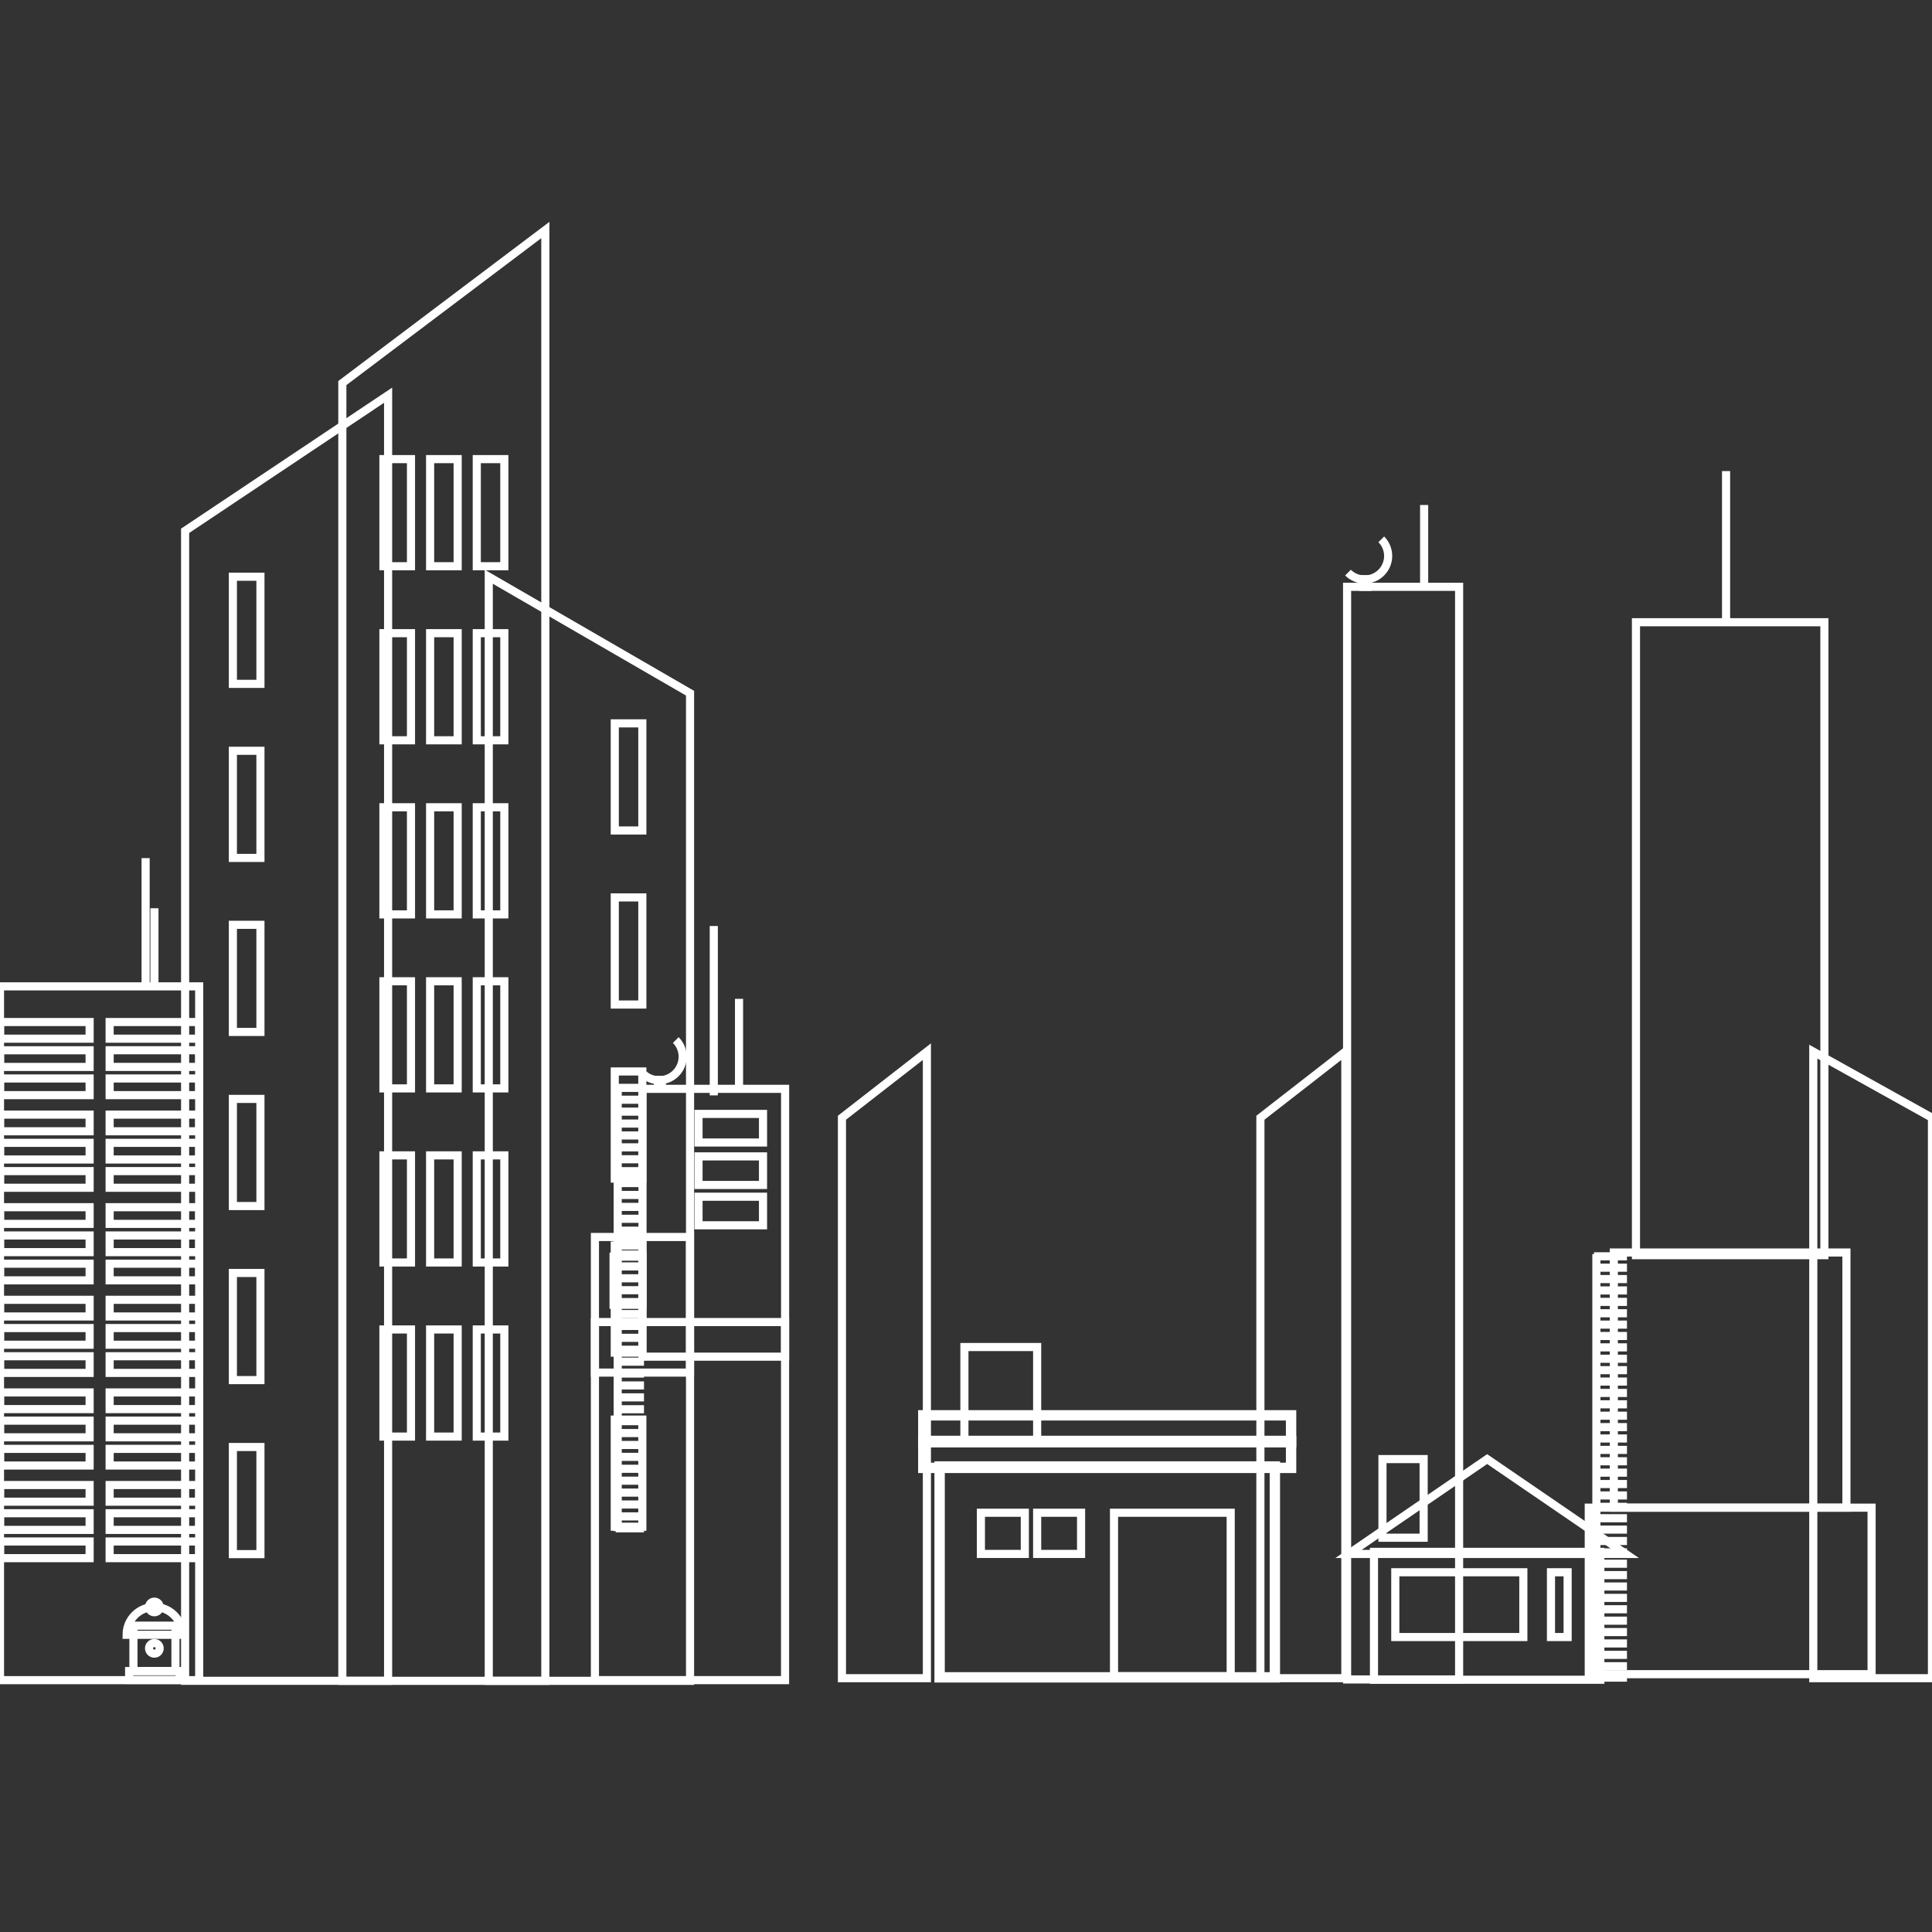 <svg fill="none" height="119" viewBox="0 0 119 119" width="119" xmlns="http://www.w3.org/2000/svg" xmlns:xlink="http://www.w3.org/1999/xlink"><rect x="0" y="0" width="119" height="119" fill="#333333" stroke="none"/><clipPath id="a"><path d="m0 0h119v119h-119z"/></clipPath><g clip-path="url(#a)" stroke="#fff" stroke-miterlimit="10" stroke-width=".5"><path d="m118.998 103.366h-7.31v-38.591l7.31 4.071z"/><path d="m77.633 103.366h5.232v-38.591l-5.232 4.071z"/><path d="m51.859 103.366h5.232v-38.591l-5.232 4.071z"/><path d="m12.269 60.754h-12.269v42.734h12.269z"/><path d="m12.27 63.977v-1.026h-5.517v1.026z"/><path d="m12.27 65.715v-1.026h-5.517v1.026z"/><path d="m12.27 67.454v-1.026h-5.517v1.026z"/><path d="m5.52 63.977v-1.026h-5.517v1.026z"/><path d="m5.52 65.717v-1.026h-5.517v1.026z"/><path d="m5.52 67.454v-1.026h-5.517v1.026z"/><path d="m12.27 69.68v-1.026h-5.517v1.026z"/><path d="m12.27 71.418v-1.026h-5.517v1.026z"/><path d="m12.27 73.159v-1.026h-5.517v1.026z"/><path d="m5.52 69.68v-1.026h-5.517v1.026z"/><path d="m5.52 71.418v-1.026h-5.517v1.026z"/><path d="m5.52 73.159v-1.026h-5.517v1.026z"/><path d="m12.27 75.383v-1.026h-5.517v1.026z"/><path d="m12.27 77.124v-1.026h-5.517v1.026z"/><path d="m12.27 78.862v-1.026h-5.517v1.026z"/><path d="m5.52 75.383v-1.026h-5.517v1.026z"/><path d="m5.52 77.124v-1.026h-5.517v1.026z"/><path d="m5.52 78.862v-1.026h-5.517v1.026z"/><path d="m12.27 81.087v-1.026h-5.517v1.026z"/><path d="m12.27 82.827v-1.026h-5.517v1.026z"/><path d="m12.27 84.563v-1.026h-5.517v1.026z"/><path d="m5.52 81.087v-1.026h-5.517v1.026z"/><path d="m5.52 82.827v-1.026h-5.517v1.026z"/><path d="m5.52 84.563v-1.026h-5.517v1.026z"/><path d="m12.27 86.792v-1.026h-5.517v1.026z"/><path d="m12.27 88.53v-1.026h-5.517v1.026z"/><path d="m12.27 90.268v-1.026h-5.517v1.026z"/><path d="m5.52 86.792v-1.026h-5.517v1.026z"/><path d="m5.52 88.53v-1.026h-5.517v1.026z"/><path d="m5.52 90.268v-1.026h-5.517v1.026z"/><path d="m12.27 92.495v-1.026h-5.517v1.026z"/><path d="m12.27 94.233v-1.026h-5.517v1.026z"/><path d="m12.27 95.973v-1.026h-5.517v1.026z"/><path d="m5.52 92.495v-1.026h-5.517v1.026z"/><path d="m5.52 94.233v-1.026h-5.517v1.026z"/><path d="m5.52 95.973v-1.026h-5.517v1.026z"/><path d="m8.969 52.855v7.898"/><path d="m9.512 55.943v4.63"/><path d="m63.883 82.969h-4.481v5.902h4.481z"/><path d="m78.52 90.326h-20.649v12.988h20.649z"/><path d="m78.593 103.384h-20.788v-13.126h20.788zm-20.649-.138h20.511v-12.85h-20.511z"/><path d="m79.525 88.754h-22.654v1.659h22.654z"/><path d="m79.593 90.481h-22.792v-1.798h22.792zm-22.654-.138h22.515v-1.521h-22.515z"/><path d="m79.525 87.176h-22.654v1.659h22.654z"/><path d="m79.593 88.905h-22.792v-1.798h22.792zm-22.654-.139h22.515v-1.521h-22.515z"/><path d="m75.804 93.176h-7.187v10.07h7.187z"/><path d="m63.123 93.176h-2.705v2.537h2.705z"/><path d="m66.588 93.176h-2.705v2.537h2.705z"/><path d="m84.222 35.674h-.241v.471h.241z"/><path d="m85.078 33.219c.566.566.566 1.484 0 2.05s-1.484.566-2.05 0"/><path d="m89.873 36.145h-6.9v67.299h6.9z"/><path d="m87.719 31.105v5.04"/><path d="m42.503 103.529h-12.398v-68.006l12.398 7.174z"/><path d="m11.402 103.528h12.503v-79.186l-12.503 8.353z"/><path d="m21.086 103.53h12.503v-89.362l-12.503 9.427z"/><path d="m25.314 28.279h-1.697v6.598h1.697z"/><path d="m28.189 28.279h-1.697v6.598h1.697z"/><path d="m31.064 28.279h-1.697v6.598h1.697z"/><path d="m25.314 39h-1.697v6.598h1.697z"/><path d="m28.189 39h-1.697v6.598h1.697z"/><path d="m31.064 39h-1.697v6.598h1.697z"/><path d="m25.314 49.723h-1.697v6.598h1.697z"/><path d="m28.189 49.723h-1.697v6.598h1.697z"/><path d="m31.064 49.723h-1.697v6.598h1.697z"/><path d="m25.314 60.441h-1.697v6.598h1.697z"/><path d="m28.189 60.441h-1.697v6.598h1.697z"/><path d="m31.064 60.441h-1.697v6.598h1.697z"/><path d="m25.314 71.164h-1.697v6.598h1.697z"/><path d="m28.189 71.164h-1.697v6.598h1.697z"/><path d="m31.064 71.164h-1.697v6.598h1.697z"/><path d="m25.314 81.887h-1.697v6.598h1.697z"/><path d="m16.041 35.523h-1.697v6.599h1.697z"/><path d="m16.041 46.244h-1.697v6.599h1.697z"/><path d="m16.041 56.963h-1.697v6.598h1.697z"/><path d="m16.041 67.686h-1.697v6.599h1.697z"/><path d="m16.041 78.408h-1.697v6.598h1.697z"/><path d="m16.041 89.127h-1.697v6.598h1.697z"/><path d="m39.564 44.555h-1.697v6.598h1.697z"/><path d="m39.564 55.275h-1.697v6.598h1.697z"/><path d="m39.564 65.996h-1.697v6.598h1.697z"/><path d="m39.564 76.717h-1.697v6.598h1.697z"/><path d="m39.564 87.439h-1.697v6.598h1.697z"/><path d="m28.189 81.887h-1.697v6.598h1.697z"/><path d="m31.064 81.887h-1.697v6.598h1.697z"/><path d="m87.688 89.871h-2.536v4.843h2.536z"/><path d="m98.571 95.586h-13.942v7.877h13.942z"/><path d="m91.6 89.871 4.269 2.921 4.269 2.921h-8.538-8.538l4.269-2.921z"/><path d="m96.557 96.842h-1.026v3.99h1.026z"/><path d="m93.829 96.842h-7.887v3.99h7.887z"/><path d="m98.328 77.244v26.258"/><path d="m98.18 77.381h2.032"/><path d="m98.18 78.082h2.032"/><path d="m98.18 78.783h2.032"/><path d="m98.18 79.484h2.032"/><path d="m98.18 80.188h2.032"/><path d="m98.18 80.889h2.032"/><path d="m98.18 81.588h2.032"/><path d="m98.18 82.289h2.032"/><path d="m98.18 82.99h2.032"/><path d="m98.18 83.691h2.032"/><path d="m98.18 84.394h2.032"/><path d="m98.18 85.096h2.032"/><path d="m98.18 85.797h2.032"/><path d="m98.18 86.498h2.032"/><path d="m98.18 87.199h2.032"/><path d="m98.18 87.902h2.032"/><path d="m98.18 88.603h2.032"/><path d="m98.18 89.305h2.032"/><path d="m98.18 90.006h2.032"/><path d="m98.18 90.707h2.032"/><path d="m98.18 91.408h2.032"/><path d="m98.18 92.111h2.032"/><path d="m98.18 92.812h2.032"/><path d="m98.18 93.514h2.032"/><path d="m98.18 94.215h2.032"/><path d="m98.18 94.916h2.032"/><path d="m98.18 95.617h2.032"/><path d="m98.18 96.316h2.032"/><path d="m98.18 97.018h2.032"/><path d="m98.18 97.719h2.032"/><path d="m98.18 98.42h2.032"/><path d="m98.18 99.121h2.032"/><path d="m98.18 99.824h2.032"/><path d="m98.18 100.525h2.032"/><path d="m98.18 101.227h2.032"/><path d="m98.18 101.93h2.032"/><path d="m98.18 102.631h2.032"/><path d="m98.18 103.332h2.032"/><path d="m112.372 38.326h-11.606v38.985h11.606z"/><path d="m113.729 77.147h-14.327v15.716h14.327z"/><path d="m115.279 92.863h-17.42v10.257h17.42z"/><path d="m106.316 29.016v9.311"/><path d="m43.965 57.037v10.432"/><path d="m45.52 61.522v5.687"/><path d="m38.047 66.859v27.451"/><path d="m37.926 67.006h1.74"/><path d="m37.926 67.736h1.74"/><path d="m37.926 68.471h1.74"/><path d="m37.926 69.205h1.74"/><path d="m37.926 69.938h1.74"/><path d="m37.926 70.67h1.74"/><path d="m37.926 71.404h1.74"/><path d="m37.926 72.137h1.74"/><path d="m37.926 72.869h1.74"/><path d="m37.926 73.603h1.74"/><path d="m37.926 74.338h1.74"/><path d="m37.926 75.07h1.74"/><path d="m37.926 75.803h1.74"/><path d="m37.926 76.537h1.74"/><path d="m37.926 77.269h1.74"/><path d="m37.926 78.004h1.74"/><path d="m37.926 78.736h1.74"/><path d="m37.926 79.469h1.74"/><path d="m37.926 80.201h1.74"/><path d="m37.926 80.938h1.74"/><path d="m37.926 81.67h1.74"/><path d="m37.926 82.402h1.74"/><path d="m37.926 83.137h1.74"/><path d="m37.926 83.871h1.74"/><path d="m37.926 84.602h1.74"/><path d="m37.926 85.336h1.74"/><path d="m37.926 86.07h1.74"/><path d="m37.926 86.801h1.74"/><path d="m37.926 87.535h1.74"/><path d="m37.926 88.268h1.74"/><path d="m37.926 89.002h1.74"/><path d="m37.926 89.734h1.74"/><path d="m37.926 90.469h1.74"/><path d="m37.926 91.201h1.74"/><path d="m37.926 91.936h1.74"/><path d="m37.926 92.668h1.74"/><path d="m37.926 93.402h1.74"/><path d="m37.926 94.135h1.74"/><path d="m48.358 67.066h-8.783v16.497h8.783z"/><path d="m42.5 76.191h-5.856v8.353h5.856z"/><path d="m48.355 81.43h-11.711v22.056h11.711z"/><path d="m39.571 77.402h-1.778v2.966h1.778z"/><path d="m46.997 68.611h-3.973v1.76h3.973z"/><path d="m46.997 71.227h-3.973v1.76h3.973z"/><path d="m46.997 73.711h-3.973v1.76h3.973z"/><path d="m40.765 66.516h-.241v.471h.241z"/><path d="m41.624 64.061c.566.566.566 1.484 0 2.05s-1.484.566-2.05 0"/><path d="m10.807 100.131h-2.588v2.797h2.588z"/><path d="m11.069 102.928h-3.116v.549h3.116z"/><path d="m9.507 101.855c.181 0 .327-.146.327-.327 0-.18-.146-.327-.327-.327s-.327.147-.327.327c0 .181.146.327.327.327z"/><path d="m9.507 99.306c.181 0 .327-.146.327-.327s-.146-.327-.327-.327-.327.146-.327.327.146.327.327.327z"/><path d="m11.222 100.693c0-.946-.767-1.712-1.712-1.712-.946 0-1.712.767-1.712 1.712z"/></g></svg>
